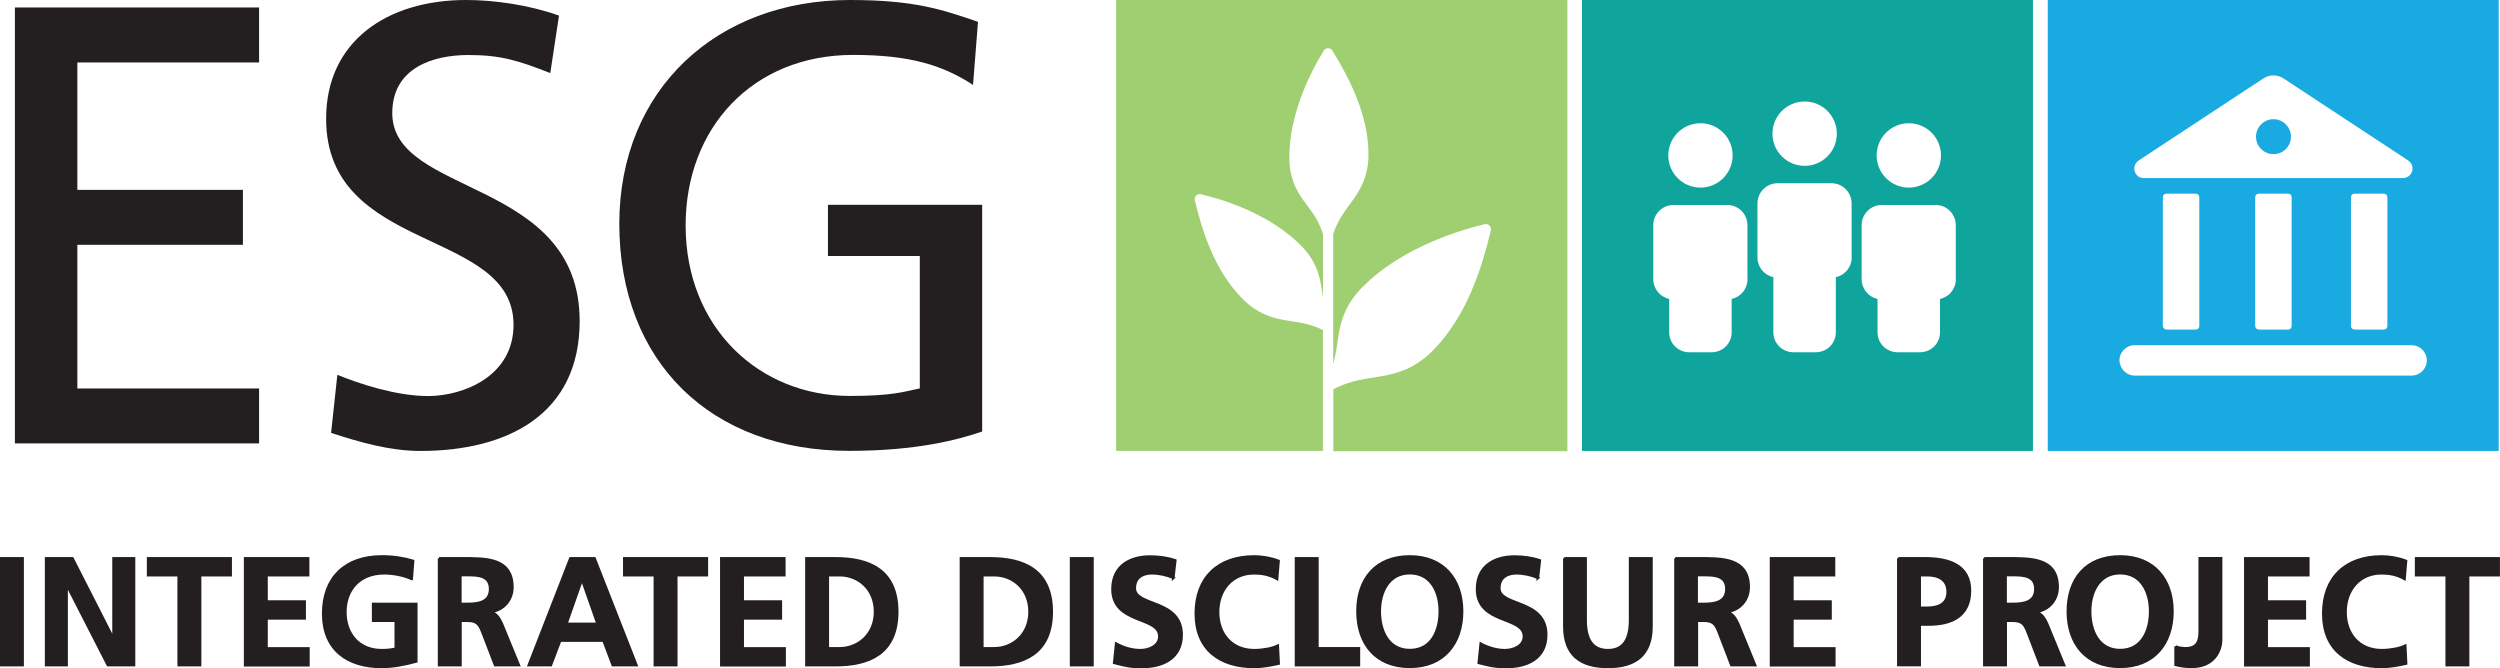 <?xml version="1.0" encoding="UTF-8"?> <svg xmlns="http://www.w3.org/2000/svg" height="67.29" viewBox="0 0 251.74 67.29" width="251.74"><path d="m1.5.75h24.59v5.54h-18.3v12.83s16.67 0 16.67 0v5.53h-16.67v14.47s18.3 0 18.3 0v5.53h-24.59z" fill="#231f20"></path><path d="m55.41 7.36c-3.21-1.26-4.97-1.82-8.24-1.82-3.52 0-7.67 1.26-7.67 5.85 0 8.43 18.87 6.48 18.87 20.94 0 9.37-7.23 13.08-16.04 13.08-3.08 0-6.1-.88-8.99-1.82l.63-5.85c2.14.88 5.91 2.14 9.12 2.14 3.59 0 8.62-2.01 8.62-7.17 0-9.81-18.87-7.11-18.87-20.75-.01-7.81 6.16-11.96 14.08-11.96 2.9 0 6.36.5 9.37 1.57z" fill="#231f20"></path><path d="m97.98 8.55c-3.08-2.01-6.42-3.02-12.08-3.02-10.13 0-16.86 7.36-16.86 17.17 0 10.31 7.42 17.17 16.54 17.17 4.34 0 5.47-.44 7.04-.76v-13.33s-9.25 0-9.25 0v-5.16h15.53v22.83c-2.39.82-6.54 1.95-13.4 1.95-13.9 0-23.14-8.93-23.14-22.89.02-13.52 9.83-22.51 23.23-22.51 6.42 0 9.25.94 12.89 2.2z" fill="#231f20"></path><path d="m157.8 0h-45.41v45.41h20.82v-12.18c-1.38-.69-2.59-.78-3.87-1-1.34-.24-2.75-.66-4.2-2.12-2.88-2.87-4.12-7-4.83-9.95-.01-.05-.01-.09-.01-.14.02-.28.26-.5.54-.48.03 0 .06 0 .1.02 2.99.71 7.17 2.26 10.03 5.13 1.45 1.45 1.86 2.83 2.07 4.11.06.38.12.76.18 1.13v-6.31s0-.01 0-.02c-.44-1.51-1.21-2.37-1.96-3.41-.75-1.05-1.43-2.31-1.43-4.36 0-4.06 1.84-8.1 3.46-10.72.09-.16.26-.26.45-.25.18 0 .34.1.43.25 1.59 2.59 3.63 6.36 3.63 10.43 0 2.06-.7 3.36-1.48 4.48-.76 1.09-1.58 2.01-2.07 3.54v13.11c.28-.98.37-1.91.53-2.88.25-1.55.72-3.19 2.48-4.95 3.49-3.48 8.59-5.39 12.23-6.26.04-.01.08-.02.13-.02.04 0 .09 0 .13.02.27.07.44.35.37.62-.86 3.61-2.37 8.62-5.86 12.12-1.76 1.76-3.45 2.26-5.08 2.55-1.61.28-3.14.4-4.92 1.32v6.24h23.57v-45.43z" fill="#9fcf71" fill-rule="evenodd"></path><path d="m159.3 0v45.41h45.41v-45.41zm32.91 12.41c1.79 0 3.24 1.45 3.24 3.24s-1.45 3.24-3.24 3.24-3.24-1.45-3.24-3.24 1.45-3.24 3.24-3.24zm-10.49-2.19c1.79 0 3.24 1.45 3.24 3.24s-1.45 3.24-3.24 3.24-3.24-1.45-3.24-3.24 1.45-3.24 3.24-3.24zm-10.49 2.19c1.79 0 3.24 1.45 3.24 3.24s-1.45 3.24-3.24 3.24-3.24-1.45-3.24-3.24 1.45-3.24 3.24-3.24zm4.74 15.7c0 .97-.67 1.79-1.6 1.99v3.37c0 1.11-.9 2-2.01 2h-2.27c-1.11 0-2.01-.9-2.01-2v-3.37c-.93-.2-1.6-1.02-1.6-1.99v-5.44c0-1.12.91-2.03 2.03-2.03h5.42c1.12 0 2.03.91 2.03 2.03v5.44zm10.49-2.19c0 .97-.67 1.79-1.6 1.99v5.56c0 1.11-.9 2-2.01 2h-2.27c-1.11 0-2.01-.9-2.01-2v-5.56c-.93-.2-1.6-1.02-1.6-1.99v-5.44c0-1.12.91-2.03 2.03-2.03h5.42c1.12 0 2.03.91 2.03 2.03v5.44zm10.49 2.19c0 .97-.67 1.79-1.6 1.99v3.37c0 1.11-.9 2-2.01 2h-2.27c-1.11 0-2.01-.9-2.01-2v-3.37c-.93-.2-1.6-1.02-1.6-1.99v-5.44c0-1.12.91-2.03 2.03-2.03h5.42c1.12 0 2.03.91 2.03 2.03v5.44z" fill="#0fa59d"></path><path d="m206.2 0v45.41h45.41v-45.41zm9.14 16.17 12.55-8.26c.61-.42 1.45-.42 2.07 0l12.55 8.26c.77.54.42 1.76-.57 1.76h-26.09c-.92 0-1.3-1.22-.5-1.76zm25.06 3.71v12.93c0 .23-.15.38-.38.38h-2.91c-.19 0-.38-.15-.38-.38v-12.93c0-.23.15-.38.38-.38h2.91c.23 0 .38.15.38.38zm-9.64 0v12.93c0 .23-.15.38-.38.38h-2.91c-.19 0-.38-.15-.38-.38v-12.93c0-.23.15-.38.38-.38h2.91c.23 0 .38.15.38.38zm-9.3 0v12.93c0 .23-.15.38-.38.38h-2.91c-.19 0-.38-.15-.38-.38v-12.93c0-.23.15-.38.38-.38h2.91c.23 0 .38.15.38.38zm21.38 17.94h-27.89c-.8 0-1.49-.65-1.53-1.53 0-.84.69-1.53 1.53-1.53h27.89c.84 0 1.53.69 1.53 1.53s-.69 1.53-1.53 1.53z" fill="#19aae2" fill-rule="evenodd"></path><path d="m228.93 15.52c.99 0 1.76-.8 1.76-1.76s-.8-1.76-1.76-1.76-1.76.8-1.76 1.76.77 1.76 1.76 1.76z" fill="#19aae2" fill-rule="evenodd"></path><g fill="#231f20"><path d="m.12 56.22h2.16v10.76h-2.16z" stroke="#231f20" stroke-miterlimit="10" stroke-width=".25"></path><path d="m4.65 56.22h2.65l4.1 8.05h.03v-8.05h2.07v10.76h-2.64l-4.12-8.05h-.03v8.05h-2.07v-10.76z" stroke="#231f20" stroke-miterlimit="10" stroke-width=".25"></path><path d="m17.99 57.92h-3.08v-1.7h8.32v1.7h-3.08v9.06h-2.16z" stroke="#231f20" stroke-miterlimit="10" stroke-width=".25"></path><path d="m24.68 56.22h6.35v1.7h-4.19v2.65h3.84v1.7h-3.84v3.02h4.22v1.7h-6.38v-10.76z" stroke="#231f20" stroke-miterlimit="10" stroke-width=".25"></path><path d="m41.45 58.3c-.83-.39-1.91-.57-2.77-.57-2.51 0-3.9 1.7-3.9 3.9s1.36 3.84 3.65 3.84c.59 0 1.05-.06 1.42-.15v-2.81h-2.28v-1.7h4.35v5.8c-1.14.31-2.33.55-3.48.55-3.48 0-5.9-1.74-5.9-5.38s2.25-5.75 5.9-5.75c1.25 0 2.23.17 3.16.45l-.14 1.82z" stroke="#231f20" stroke-miterlimit="10" stroke-width=".25"></path><path d="m44.2 56.22h2.33c2.31 0 5.07-.08 5.07 2.91 0 1.26-.85 2.31-2.22 2.5v.03c.59.05.92.63 1.14 1.11l1.73 4.21h-2.4l-1.29-3.36c-.31-.8-.59-1.11-1.5-1.11h-.69v4.47h-2.16v-10.76zm2.16 4.59h.71c1.06 0 2.28-.15 2.28-1.5s-1.2-1.4-2.28-1.4h-.71z" stroke="#231f20" stroke-miterlimit="10" stroke-width=".25"></path><path d="m57.43 56.22h2.44l4.22 10.76h-2.39l-.93-2.47h-4.36l-.94 2.47h-2.23zm1.19 2.16h-.03l-1.56 4.44h3.14l-1.56-4.44z" stroke="#231f20" stroke-miterlimit="10" stroke-width=".25"></path><path d="m65.94 57.92h-3.08v-1.7h8.32v1.7h-3.08v9.06h-2.16z" stroke="#231f20" stroke-miterlimit="10" stroke-width=".25"></path><path d="m72.63 56.22h6.35v1.7h-4.19v2.65h3.84v1.7h-3.84v3.02h4.22v1.7h-6.38v-10.76z" stroke="#231f20" stroke-miterlimit="10" stroke-width=".25"></path><path d="m81.2 56.22h2.94c3.3 0 6.21 1.11 6.21 5.38s-2.91 5.38-6.21 5.38h-2.94zm2.16 9.06h1.2c1.8 0 3.55-1.34 3.55-3.68s-1.74-3.68-3.55-3.68h-1.2v7.37z" stroke="#231f20" stroke-miterlimit="10" stroke-width=".25"></path><path d="m96.76 56.22h2.94c3.3 0 6.21 1.11 6.21 5.38s-2.91 5.38-6.21 5.38h-2.94zm2.16 9.06h1.2c1.8 0 3.55-1.34 3.55-3.68s-1.74-3.68-3.55-3.68h-1.2v7.37z" stroke="#231f20" stroke-miterlimit="10" stroke-width=".25"></path><path d="m107.85 56.22h2.16v10.76h-2.16z" stroke="#231f20" stroke-miterlimit="10" stroke-width=".25"></path><path d="m118.16 58.19c-.68-.29-1.43-.46-2.19-.46s-1.7.32-1.7 1.5c0 1.86 4.72 1.08 4.72 4.69 0 2.36-1.87 3.25-4.04 3.25-1.17 0-1.7-.15-2.76-.42l.2-1.94c.74.4 1.59.66 2.44.66s1.91-.42 1.91-1.39c0-2.05-4.72-1.2-4.72-4.76 0-2.41 1.87-3.28 3.76-3.28.92 0 1.79.12 2.57.39l-.2 1.77z" stroke="#231f20" stroke-miterlimit="10" stroke-width=".25"></path><path d="m128.76 66.82c-.79.18-1.63.34-2.45.34-3.48 0-5.9-1.74-5.9-5.38s2.25-5.75 5.9-5.75c.71 0 1.65.14 2.44.45l-.15 1.82c-.82-.46-1.56-.57-2.33-.57-2.22 0-3.61 1.7-3.61 3.9s1.36 3.84 3.65 3.84c.85 0 1.85-.19 2.36-.45z" stroke="#231f20" stroke-miterlimit="10" stroke-width=".25"></path><path d="m130.5 56.22h2.16v9.06h4.18v1.7h-6.34z" stroke="#231f20" stroke-miterlimit="10" stroke-width=".25"></path><path d="m141.96 56.03c3.38 0 5.27 2.28 5.27 5.53s-1.86 5.59-5.27 5.59-5.27-2.3-5.27-5.59 1.85-5.53 5.27-5.53zm0 9.43c2.2 0 3.02-1.96 3.02-3.9s-.88-3.84-3.02-3.84-3.02 1.94-3.02 3.84.82 3.9 3.02 3.9z" stroke="#231f20" stroke-miterlimit="10" stroke-width=".25"></path><path d="m154.87 58.19c-.68-.29-1.43-.46-2.19-.46s-1.7.32-1.7 1.5c0 1.86 4.72 1.08 4.72 4.69 0 2.36-1.87 3.25-4.04 3.25-1.17 0-1.7-.15-2.76-.42l.2-1.94c.74.4 1.59.66 2.44.66s1.91-.42 1.91-1.39c0-2.05-4.72-1.2-4.72-4.76 0-2.41 1.87-3.28 3.76-3.28.92 0 1.79.12 2.57.39l-.2 1.77z" stroke="#231f20" stroke-miterlimit="10" stroke-width=".25"></path><path d="m157.51 56.22h2.16v6.21c0 1.83.59 3.04 2.24 3.04s2.23-1.2 2.23-3.04v-6.21h2.16v6.87c0 2.88-1.63 4.07-4.39 4.07s-4.39-1.19-4.39-4.07v-6.87z" stroke="#231f20" stroke-miterlimit="10" stroke-width=".25"></path><path d="m168.69 56.22h2.33c2.31 0 5.07-.08 5.07 2.91 0 1.26-.85 2.31-2.22 2.5v.03c.59.05.92.63 1.14 1.11l1.73 4.21h-2.4l-1.29-3.36c-.31-.8-.59-1.11-1.49-1.11h-.69v4.47h-2.16v-10.76zm2.16 4.59h.71c1.06 0 2.28-.15 2.28-1.5s-1.2-1.4-2.28-1.4h-.71z" stroke="#231f20" stroke-miterlimit="10" stroke-width=".25"></path><path d="m178.33 56.22h6.35v1.7h-4.19v2.65h3.84v1.7h-3.84v3.02h4.22v1.7h-6.38v-10.76z" stroke="#231f20" stroke-miterlimit="10" stroke-width=".25"></path><path d="m191.15 56.22h2.73c2.34 0 4.49.68 4.49 3.25s-1.83 3.42-4.15 3.42h-.91v4.08h-2.16v-10.76zm2.16 4.98h.76c1.08 0 2.05-.36 2.05-1.6s-.94-1.68-2.05-1.68h-.76z" stroke="#231f20" stroke-miterlimit="10" stroke-width=".25"></path><path d="m199.8 56.22h2.33c2.31 0 5.07-.08 5.07 2.91 0 1.26-.85 2.31-2.22 2.5v.03c.59.05.92.63 1.14 1.11l1.73 4.21h-2.4l-1.29-3.36c-.31-.8-.59-1.11-1.5-1.11h-.69v4.47h-2.16v-10.76zm2.16 4.59h.71c1.06 0 2.28-.15 2.28-1.5s-1.2-1.4-2.28-1.4h-.71z" stroke="#231f20" stroke-miterlimit="10" stroke-width=".25"></path><path d="m213.49 56.03c3.38 0 5.27 2.28 5.27 5.53s-1.86 5.59-5.27 5.59-5.27-2.3-5.27-5.59 1.85-5.53 5.27-5.53zm0 9.43c2.2 0 3.02-1.96 3.02-3.9s-.88-3.84-3.02-3.84-3.02 1.94-3.02 3.84.82 3.9 3.02 3.9z" stroke="#231f20" stroke-miterlimit="10" stroke-width=".25"></path><path d="m219.07 65.1c.29.11.6.18 1.03.18 1.4 0 1.4-1.12 1.4-1.9v-7.17h2.16v8.2c0 1.14-.74 2.74-2.94 2.74-.59 0-1.05-.05-1.65-.2v-1.87z" stroke="#231f20" stroke-miterlimit="10" stroke-width=".25"></path><path d="m226.09 56.22h6.35v1.7h-4.19v2.65h3.84v1.7h-3.84v3.02h4.22v1.7h-6.38v-10.76z" stroke="#231f20" stroke-miterlimit="10" stroke-width=".25"></path><path d="m242.29 66.82c-.79.18-1.63.34-2.45.34-3.48 0-5.9-1.74-5.9-5.38s2.25-5.75 5.9-5.75c.71 0 1.65.14 2.44.45l-.15 1.82c-.82-.46-1.56-.57-2.33-.57-2.22 0-3.61 1.7-3.61 3.9s1.36 3.84 3.65 3.84c.85 0 1.85-.19 2.36-.45z" stroke="#231f20" stroke-miterlimit="10" stroke-width=".25"></path><path d="m246.37 57.92h-3.08v-1.7h8.32v1.7h-3.08v9.06h-2.16z" stroke="#231f20" stroke-miterlimit="10" stroke-width=".25"></path></g></svg> 